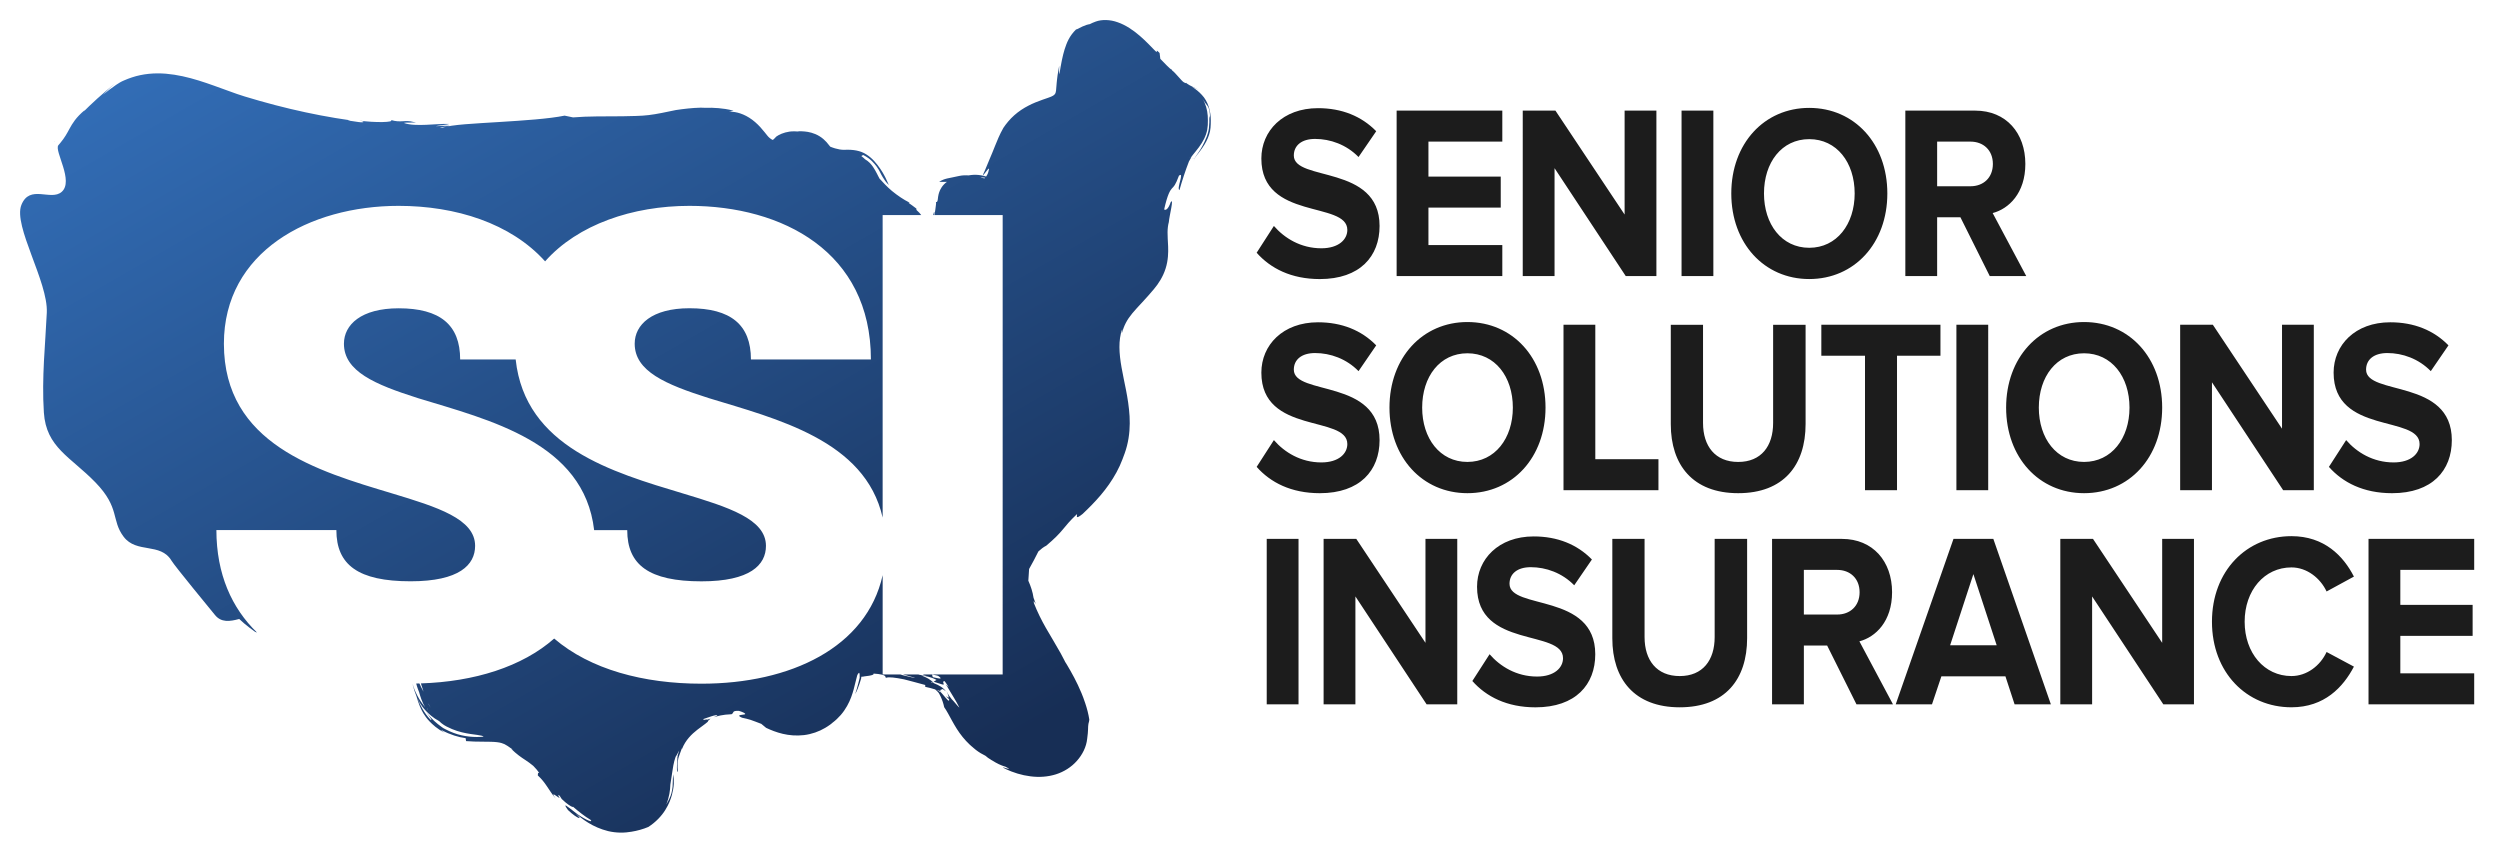 <?xml version="1.0" encoding="utf-8"?>
<!-- Generator: Adobe Illustrator 23.1.0, SVG Export Plug-In . SVG Version: 6.00 Build 0)  -->
<svg version="1.1" id="图层_1" xmlns="http://www.w3.org/2000/svg" xmlns:xlink="http://www.w3.org/1999/xlink" x="0px" y="0px"
	 viewBox="0 0 177.024 60.378" enable-background="new 0 0 177.024 60.378" xml:space="preserve">
<linearGradient id="SVGID_1_" gradientUnits="userSpaceOnUse" x1="67.6" y1="59.059" x2="29.722" y2="-6.548">
	<stop  offset="0.05" style="stop-color:#172E55"/>
	<stop  offset="1" style="stop-color:#326DB6"/>
</linearGradient>
<path fill="url(#SVGID_1_)" d="M44.414,37.538h-2.343c-0.719-6.216-7.439-7.803-12.46-9.341c-3.079-0.976-5.257-1.906-5.257-3.857
	c0-1.348,1.221-2.51,3.876-2.51c2.921,0,4.354,1.162,4.354,3.625h3.931c0.664,6.196,6.859,7.987,11.828,9.481
	c3.239,0.976,5.894,1.813,5.894,3.717c0,1.348-1.115,2.511-4.566,2.511C45.955,41.165,44.414,40.002,44.414,37.538z M18.197,44.79
	c-0.041-0.016-0.088-0.029-0.128-0.046c0,0-0.695-0.488-1.13-0.915c-0.668,0.182-1.275,0.264-1.716-0.281
	c-0.298-0.368-2.836-3.445-3.081-3.851c-0.784-1.302-2.473-0.481-3.389-1.694c-0.893-1.183-0.239-2.037-2.002-3.851
	s-3.484-2.467-3.645-4.946s0.11-4.887,0.208-7.072s-2.392-6.136-1.8-7.621c0.592-1.485,2.079-0.259,2.85-0.924
	c0.885-0.763-0.524-2.887-0.236-3.299c0.007-0.008,0.013-0.016,0.021-0.024c0,0,0,0,0-0.001c0.033-0.044,0.07-0.088,0.113-0.132
	C4.595,9.733,4.747,9.439,4.925,9.11c0.203-0.366,0.441-0.784,1.081-1.319L5.928,7.894c0.179-0.178,0.546-0.541,0.964-0.916
	C7.31,6.601,7.778,6.213,8.126,5.92C7.83,6.172,7.558,6.435,7.296,6.707c0.296-0.243,0.6-0.477,0.927-0.698
	C8.373,5.905,8.59,5.772,8.776,5.698C8.96,5.616,9.15,5.543,9.343,5.48c0.773-0.257,1.605-0.327,2.404-0.261
	c1.612,0.138,3.081,0.736,4.51,1.247c0.716,0.272,1.414,0.474,2.146,0.682c0.723,0.205,1.444,0.394,2.162,0.564
	c1.435,0.341,2.855,0.612,4.231,0.806c-0.119-0.009-0.164,0.012-0.164,0.012c0.435,0.064,1.225,0.211,1.087,0.076
	c-0.082-0.03-0.082-0.029-0.276-0.067c1.071,0.155,2.537,0.136,2.238-0.045c0.695,0.226,0.99-0.033,1.611,0.146
	c0.55,0.079-0.675,0.001-0.679,0.071c0.817,0.291,2.302,0.025,3.179,0.067c-0.081,0.061-0.81,0.1-0.916,0.16
	c0.352-0.022,0.685-0.041,0.959-0.03c-0.057,0.043-0.435,0.078-0.695,0.116c0.049,0.007,0.103,0.014,0.168,0.021
	c0.702-0.229,2.315-0.295,4.035-0.405c1.727-0.107,3.524-0.224,4.638-0.452l0.596,0.125c1.052-0.09,2.269-0.068,3.521-0.08
	c0.313-0.003,0.628-0.009,0.943-0.022l0.471-0.022c0.145-0.01,0.278-0.021,0.427-0.04c0.583-0.069,1.226-0.213,1.92-0.356
	c0.55-0.081,1.139-0.154,1.759-0.169c0.091-0.002,0.186,0.008,0.279,0.009c0.006,0,0.012-0.001,0.019-0.001
	c0.314-0.008,0.636-0.002,0.962,0.026c0.167,0.014,0.32,0.033,0.491,0.059c0.183,0.029,0.376,0.067,0.57,0.127
	c-0.111,0.019-0.218,0.047-0.32,0.077c0.288-0.037,0.85,0.045,1.437,0.416c0.287,0.18,0.56,0.423,0.783,0.668
	c0.114,0.123,0.214,0.245,0.307,0.361l0.183,0.229c0.098,0.127,0.232,0.241,0.383,0.316c0.025-0.016,0.052-0.028,0.073-0.048
	c0.04-0.036,0.076-0.075,0.109-0.112l0.05-0.053l0.024-0.025c0.04-0.026,0.094-0.063,0.15-0.095c0.273-0.155,0.685-0.28,1.07-0.277
	l0.158,0.002c0.042,0.002,0.083,0.006,0.125,0.009c0.041-0.003,0.08-0.017,0.121-0.017l0.161,0.001
	c0.076,0.003,0.157,0.007,0.225,0.014c0.139,0.013,0.3,0.037,0.481,0.088c0.179,0.05,0.385,0.132,0.581,0.255
	c0.196,0.121,0.371,0.281,0.484,0.408c0.172,0.203,0.242,0.293,0.266,0.325c0.001,0.002,0.002,0.003,0.007,0.003l0.161,0.061
	l0.175,0.057c0.115,0.034,0.221,0.058,0.319,0.075c0.05,0.008,0.098,0.014,0.146,0.018c0.054,0.004,0.068,0.009,0.245,0.006
	c0.553-0.022,1.08,0.052,1.506,0.33c0.423,0.266,0.73,0.646,0.98,1.01c0.062,0.093,0.12,0.183,0.166,0.258l0.107,0.19
	c0.064,0.118,0.139,0.26,0.159,0.316l0.178,0.393c-0.245-0.246-0.301-0.35-0.429-0.553c-0.102-0.166-0.13-0.233-0.188-0.347
	c-0.054-0.105-0.112-0.223-0.259-0.424c-0.155-0.19-0.381-0.52-0.942-0.805c-0.045,0.023-0.088,0.051-0.132,0.076
	c0.097,0.072,0.186,0.149,0.27,0.231c0.245,0.14,0.426,0.34,0.563,0.539c0.103,0.151,0.186,0.305,0.265,0.456
	c0.082,0.156,0.126,0.259,0.195,0.376c0.061,0.053,0.149,0.161,0.2,0.211l0.189,0.202c0.136,0.143,0.304,0.302,0.493,0.46
	c0.38,0.314,0.854,0.633,1.208,0.803c0.056,0.069,0.001,0.063-0.109-0.014c0.109,0.075,0.221,0.152,0.334,0.236l0.294,0.221
	c0.004,0.035,0,0.063,0.002,0.095c0.172,0.155,0.271,0.266,0.339,0.362h-2.732v21.421c-1.233-5.48-7.529-6.993-12.3-8.455
	c-3.08-0.976-5.257-1.906-5.257-3.857c0-1.348,1.221-2.51,3.876-2.51c2.921,0,4.355,1.162,4.355,3.625h8.495
	c0-7.623-6.266-10.875-12.851-10.875c-4.007,0-7.902,1.313-10.219,3.93c-2.427-2.701-6.336-3.93-10.372-3.93
	c-6.319,0-12.372,3.252-12.372,9.76c0,7.11,6.637,9.015,11.894,10.596c3.239,0.976,5.894,1.813,5.894,3.717
	c0,1.348-1.115,2.511-4.567,2.511c-3.717,0-5.257-1.163-5.257-3.626h-8.496C15.328,40.672,16.416,43.056,18.197,44.79z
	 M60.86,11.128c0.014,0.003,0.025,0.01,0.039,0.013c-0.009-0.006-0.02-0.012-0.03-0.018C60.866,11.125,60.863,11.126,60.86,11.128z
	 M65.994,15.231l-0.008-0.021c-0.005,0.006-0.009,0.015-0.014,0.021H65.994z M66.12,15.231c0.031-0.101,0.048-0.2,0.023-0.241
	c-0.013,0.082-0.046,0.161-0.076,0.241H66.12z M3.89,9.981l-0.031,0.067c0.006-0.008,0.015-0.017,0.021-0.025
	C3.884,10.009,3.885,9.996,3.89,9.981z M84.339,11.168l-0.002,0.003c0.042,0.017,0.078,0.028,0.125,0.05
	c-0.005-0.002-0.006-0.003-0.012-0.006C84.413,11.197,84.376,11.182,84.339,11.168z M84.503,11.463l0.005-0.013l0.092-0.212
	l-0.002-0.001l-0.09,0.212L84.503,11.463z M84.472,11.225c-0.004-0.002-0.007-0.002-0.01-0.004c0.061,0.028,0.089,0.041,0.1,0.046
	c0,0,0,0,0,0L84.472,11.225z M85.737,8.533c-0.002,0.341-0.009,0.692-0.125,1.013c-0.104,0.323-0.268,0.629-0.469,0.918
	c-0.099,0.145-0.208,0.285-0.316,0.423l-0.148,0.193l-0.055,0.083c-0.02,0.032-0.025,0.047-0.034,0.066l0.01,0.003l-0.002,0.006
	l-0.01-0.003c-0.003,0.008-0.014,0.024-0.015,0.029c0.001-0.006,0.009-0.02,0.013-0.03l-0.242-0.076l-0.005,0.009
	c-0.014-0.005-0.027-0.012-0.041-0.017c-0.041-0.017-0.081-0.032-0.124-0.045c0.049,0.015,0.109,0.043,0.163,0.065l-0.086,0.154
	l-0.063,0.111c-0.254,0.656-0.478,1.338-0.671,2.023c-0.228-0.083,0.38-1.356-0.036-1.018c-0.26,0.702-0.362,0.759-0.499,0.904
	c-0.126,0.147-0.303,0.388-0.549,1.487c0.094,0.067,0.273,0.034,0.464-0.515c0.257-0.374-0.107,1.002-0.132,1.409
	c-0.056,0.195-0.088,0.449-0.091,0.716c-0.005,0.275,0.024,0.592,0.041,1.014c0.015,0.414,0.007,0.974-0.177,1.551
	c-0.179,0.577-0.503,1.082-0.837,1.474c-0.258,0.302-0.533,0.622-0.808,0.913c-0.269,0.29-0.519,0.554-0.715,0.793
	c-0.393,0.478-0.581,0.856-0.744,1.419c0.01-0.088,0.04-0.263,0.023-0.297c-0.273,0.799-0.221,1.694-0.039,2.719
	c0.175,1.022,0.488,2.132,0.567,3.449c0.037,0.656-0.001,1.374-0.184,2.091c-0.045,0.178-0.099,0.356-0.162,0.531l-0.157,0.423
	c-0.108,0.29-0.262,0.629-0.421,0.919c-0.65,1.201-1.537,2.136-2.403,2.953c-0.586,0.469-0.348,0.069-0.401,0.014
	c-0.519,0.486-0.745,0.78-1.008,1.094c-0.257,0.312-0.572,0.636-1.161,1.137c-0.192,0.093-0.381,0.243-0.559,0.407
	c-0.207,0.422-0.429,0.835-0.659,1.245c-0.03,0.285-0.024,0.569-0.054,0.83c0.175,0.393,0.309,0.796,0.369,1.208
	c0.047,0.138,0.098,0.284,0.159,0.441c-0.051-0.073-0.097-0.145-0.146-0.217c0.005,0.049,0.006,0.098,0.009,0.147
	c0.25,0.641,0.549,1.23,0.848,1.757c0.359,0.628,0.717,1.198,1.058,1.816c0.085,0.154,0.169,0.314,0.252,0.479l0.062,0.125
	c0.017,0.031,0.013,0.019,0.023,0.034c0.005-0.001,0.058,0.091,0.097,0.156c0.167,0.28,0.343,0.586,0.517,0.916
	c0.174,0.331,0.348,0.69,0.516,1.097l0.125,0.317c0.041,0.111,0.075,0.202,0.143,0.408c0.122,0.364,0.224,0.749,0.285,1.146
	c-0.012,0.183-0.054,0.216-0.069,0.362c-0.03,0.144,0.005,0.409-0.082,1c-0.058,0.579-0.338,1.128-0.731,1.568
	c-0.393,0.442-0.909,0.767-1.476,0.948c-0.57,0.18-1.193,0.225-1.812,0.143c-0.309-0.038-0.616-0.104-0.916-0.195
	c-0.144-0.043-0.31-0.101-0.43-0.148c-0.11-0.043-0.216-0.088-0.322-0.136c-0.458-0.218-0.267-0.159-0.072-0.099
	c0.197,0.054,0.396,0.106-0.024-0.102c-0.317-0.088-0.63-0.243-0.944-0.443c-0.089-0.046-0.122-0.068-0.114-0.072
	c-0.062-0.042-0.123-0.069-0.186-0.117l-0.159-0.13l-0.01-0.009c-0.228-0.109-0.455-0.242-0.685-0.42l-0.156-0.129l-0.068-0.06
	c0.02,0.016-0.056-0.047-0.093-0.078l-0.132-0.119c-0.173-0.163-0.337-0.341-0.488-0.527c-0.618-0.759-0.941-1.598-1.307-2.112
	c-0.049-0.239-0.135-0.513-0.258-0.77c-0.03-0.065-0.063-0.128-0.099-0.191c-0.023-0.042-0.024-0.041-0.041-0.063
	c-0.063-0.077-0.151-0.162-0.243-0.235c-0.216-0.067-0.446-0.128-0.702-0.182l0.001-0.13l-0.746-0.202l-0.431-0.114l-0.221-0.057
	l-0.11-0.029l-0.022-0.003c-0.581-0.116-1.039-0.178-1.244-0.105c-0.069-0.031-0.013-0.078-0.084-0.135
	c-0.066-0.054-0.277-0.133-0.81-0.163c0.062,0.064-0.08,0.117-0.311,0.154L61.162,47.9c-0.064,0.016-0.047,0.022-0.078,0.02
	c-0.071-0.049-0.112,0.031-0.103,0.081c0.025-0.037-0.052,0.2-0.118,0.41c-0.073,0.224-0.168,0.483-0.31,0.736
	c0.078-0.216,0.162-0.51,0.225-0.764l0.085-0.338c0.014-0.054,0.017-0.072,0.013-0.078c-0.002-0.011-0.003-0.023-0.003-0.035
	c-0.015-0.096,0.022-0.21-0.037-0.295c-0.068,0.046-0.113,0.115-0.137,0.187l-0.131,0.515c-0.069,0.282-0.147,0.63-0.297,1.029
	c-0.147,0.396-0.383,0.854-0.735,1.26c-0.177,0.201-0.374,0.39-0.586,0.548l-0.04,0.03l-0.006,0.005
	c0.001-0.001,0.005-0.003,0.032-0.022l-0.002,0.002l-0.01,0.009l-0.041,0.034c-0.035,0.027-0.038,0.034-0.099,0.077
	c-0.119,0.085-0.248,0.171-0.35,0.229c-0.442,0.264-0.964,0.447-1.5,0.513c-1.109,0.129-2.014-0.198-2.684-0.513
	c-0.123-0.095-0.235-0.19-0.342-0.283c-0.284-0.107-0.559-0.216-0.768-0.286c-0.169-0.051-0.406-0.114-0.591-0.147
	c-0.383-0.163-0.159-0.189,0.042-0.216c0.101-0.011,0.193-0.021,0.178-0.061c-0.014-0.038-0.141-0.121-0.451-0.211
	c-0.513-0.016-0.323,0.127-0.508,0.237c-0.227,0.034-0.536-0.015-1.264,0.215c0.082-0.044,0.163-0.083,0.245-0.12
	c0.024-0.131-0.855,0.208-0.977,0.246c-0.044,0.076,0.055,0.065,0.192,0.034c0.059-0.01,0.062,0.01,0.088,0.011
	c0.083-0.023,0.162-0.049,0.22-0.074c-0.071,0.077-0.228,0.188-0.181,0.192c-0.002,0.009-0.003,0.016-0.005,0.023
	c-0.011,0.011-0.038,0.034-0.058,0.049l-0.128,0.105l-0.567,0.423c-0.393,0.307-0.83,0.723-1.081,1.356l-0.012-0.04
	c-0.061,0.184-0.123,0.344-0.18,0.494c-0.035,0.098-0.038,0.096-0.04,0.108c-0.002-0.004-0.018,0.056-0.03,0.112
	c-0.051,0.225-0.079,0.521-0.03,0.932c-0.076,0.061-0.075-0.213-0.063-0.473c0.01-0.269,0.046-0.503,0.023-0.579
	c0.009,0.008,0.018,0.012,0.026,0.023c0-0.036-0.003-0.034-0.008-0.052l-0.001-0.025c0.002-0.014,0.013-0.05,0.019-0.074
	c0.028-0.107,0.061-0.212,0.095-0.318l-0.113,0.213c-0.038,0.067-0.084,0.17-0.096,0.169c-0.024,0.002-0.09,0.193-0.134,0.364
	c-0.104,0.374-0.151,0.901-0.281,1.67c-0.016,0.403-0.069,0.882-0.297,1.421c0.409-0.672,0.42-1.002,0.456-1.277
	c0.02-0.273,0.006-0.505,0.041-0.873c0.076,0.446,0.068,0.871-0.092,1.47c-0.085,0.299-0.215,0.656-0.472,1.065
	c-0.252,0.407-0.669,0.859-1.199,1.196c-0.351,0.149-0.776,0.271-1.195,0.337l-0.353,0.046c-0.169,0.016-0.291,0.02-0.441,0.017
	c-0.289-0.005-0.581-0.042-0.853-0.106c-1.106-0.275-1.824-0.85-2.313-1.257c0.268,0.247,0.35,0.359,0.237,0.328
	c-0.112-0.033-0.408-0.216-0.768-0.563c-0.432-0.603-0.049-0.256,0.484,0.151c0.517,0.416,1.361,0.832,1.117,0.543
	c-0.411-0.24-0.864-0.6-1.248-0.932c0.001,0.016-0.01,0.023-0.043,0.014c-0.11-0.033-0.401-0.215-0.754-0.559
	c-0.083-0.118-0.128-0.19-0.154-0.241c-0.05-0.025-0.087-0.031-0.104-0.008c0.442,0.576-0.756-0.59-0.17,0.225
	c-0.544-0.673-0.686-1.111-1.267-1.647c0.015-0.087-0.01-0.213,0.102-0.179c-0.116-0.163-0.251-0.326-0.42-0.495
	c-0.205-0.173-0.383-0.295-0.553-0.408c-0.319-0.206-0.626-0.421-1.004-0.788l0.116,0.049c-0.267-0.201-0.531-0.364-0.602-0.393
	c-0.118-0.051-0.267-0.109-0.524-0.138c-0.502-0.061-1.444-0.007-2.193-0.076l-0.032-0.208c-0.495-0.063-1.087-0.245-1.65-0.543
	c-0.101-0.051-0.089-0.035-0.04,0.013c0.053,0.041,0.149,0.103,0.213,0.145c-0.545-0.266-0.871-0.594-1.075-0.799
	c-0.214-0.225-0.338-0.411-0.445-0.583c-0.181-0.315-0.326-0.639-0.488-1.217c-0.095-0.226-0.186-0.494-0.283-0.876c0,0,0,0,0,0
	c0.16,0.527,0.455,1.146,0.901,1.668c-0.08-0.123-0.178-0.321-0.263-0.553c-0.065-0.173-0.118-0.351-0.167-0.525
	c-0.028-0.065-0.055-0.133-0.081-0.206c-0.048-0.13-0.084-0.261-0.122-0.392c0.076-0.001,0.152-0.005,0.228-0.007
	c0.082,0.182,0.174,0.379,0.29,0.584c-0.03-0.09-0.057-0.178-0.083-0.268c-0.042-0.105-0.064-0.212-0.102-0.319
	c3.779-0.12,7.171-1.176,9.438-3.176c2.558,2.192,6.336,3.197,10.429,3.197c6.311,0,11.692-2.565,12.831-7.684v7.032h1.262
	c0.059,0.016,0.107,0.038,0.168,0.052c0.157,0.036,0.093,0.019,0.247,0.059l0.325,0.079l0.253,0.056l0-0.021l-0.734-0.204
	l-0.081-0.022h1.085c0.032,0.01,0.07,0.017,0.101,0.028c0.137,0.012,0.311,0.038,0.503,0.073c-0.082-0.027-0.163-0.055-0.282-0.094
	l0.011-0.007h5.639V15.231h-4.841c0.002-0.006,0.003-0.012,0.005-0.018c0.032-0.13,0.053-0.262,0.069-0.385
	c0.025-0.247,0.075-0.454,0.041-0.525c0.061,0.027,0.1-0.022,0.121-0.119c0.005-0.025,0.008-0.047,0.013-0.082l0.021-0.174
	c0.02-0.097,0.027-0.218,0.14-0.474c0.035-0.071,0.07-0.135,0.118-0.205c0.051-0.073,0.109-0.145,0.171-0.207
	c0.065-0.066,0.132-0.12,0.196-0.165h-0.551c0.052-0.035,0.104-0.067,0.15-0.09c0.22-0.109,0.319-0.122,0.408-0.148
	c0.161-0.038,0.24-0.05,0.327-0.068l0.526-0.111c0.231-0.051,0.458-0.055,0.669-0.04c0.246-0.046,0.489-0.054,0.706-0.031
	c0.119,0.012,0.231,0.032,0.333,0.055l0.144,0.037l0.063,0.021c0.061-0.088,0.131-0.211,0.158-0.337
	c0.103-0.32,0.014-0.25-0.116-0.072c-0.064,0.086-0.137,0.182-0.19,0.241c-0.04,0.049-0.067,0.065-0.074,0.077
	c-0.008-0.024,0.003-0.047,0.023-0.096l0.106-0.233c0.089-0.197,0.193-0.458,0.325-0.783c0.065-0.162,0.155-0.354,0.202-0.479
	l0.203-0.504c0.148-0.356,0.299-0.762,0.585-1.263c0.194-0.289,0.456-0.613,0.77-0.891c0.313-0.28,0.663-0.506,0.998-0.678
	c0.632-0.337,1.489-0.572,1.609-0.639c0.089-0.038,0.179-0.084,0.246-0.155c0.068-0.071,0.094-0.171,0.104-0.265l0.049-0.578
	l0.024-0.232l0.037-0.293c0.031-0.226,0.069-0.448,0.112-0.665c0.015,0.071-0.029,0.471,0.014,0.609
	c0.128-0.799,0.229-1.305,0.374-1.779c0.152-0.466,0.325-0.927,0.81-1.405c0.085,0.01,0.315-0.176,0.733-0.317
	c0.074-0.026,0.158-0.041,0.241-0.057c0.113-0.058,0.247-0.123,0.422-0.183c0.427-0.154,1.014-0.147,1.558,0.054
	c0.551,0.189,1.102,0.562,1.559,0.959c0.228,0.197,0.434,0.395,0.61,0.572l0.397,0.407c0.426,0.444-0.029-0.208,0.395,0.239
	l0.049,0.409c0.189,0.187,0.747,0.802,0.804,0.751l0.038,0.075c0.22,0.151,0.678,0.76,0.822,0.834l0.115,0.059
	c0.017-0.006,0.037,0.002,0.049-0.025c0.011,0.015,0.022,0.03,0.038,0.045l0.2,0.126l0.668,0.341L84.4,6.141
	c0.265,0.169,0.505,0.359,0.706,0.582C85.53,7.163,85.741,7.858,85.737,8.533z M69.761,12.585c-0.038-0.005-0.073-0.01-0.115-0.015
	c-0.124-0.015-0.186-0.015-0.199-0.011c-0.031,0.006,0.103,0.034,0.253,0.073l0.032-0.017
	C69.736,12.614,69.749,12.598,69.761,12.585z M30.974,50.954c0.004,0.007,0.008,0.014,0.026,0.032
	c0.012,0.009,0.031,0.022,0.047,0.033C31.022,50.998,30.998,50.976,30.974,50.954z M30.292,49.788
	c0.064,0.107,0.127,0.215,0.202,0.323c-0.04-0.062-0.075-0.135-0.113-0.203C30.347,49.867,30.325,49.828,30.292,49.788z
	 M30.224,50.211c0.056,0.031,0.058,0.009,0.025-0.049C30.248,50.194,30.24,50.214,30.224,50.211z M30.197,50.193
	c0.004,0.004,0.006,0.009,0.01,0.013c0.01,0.006,0.007,0,0.014,0.005C30.214,50.208,30.205,50.199,30.197,50.193z M34.242,52.164
	c-0.036-0.055-0.19-0.09-0.454-0.126c-0.262-0.037-0.642-0.075-1.089-0.185c-0.223-0.055-0.455-0.129-0.69-0.227
	c-0.253-0.11-0.522-0.229-0.741-0.409c-0.065-0.049-0.106-0.1-0.165-0.149c-0.467-0.253-0.763-0.544-0.948-0.733
	c-0.209-0.223-0.331-0.407-0.435-0.578c-0.06-0.106-0.116-0.217-0.17-0.333c0.191,0.508,0.488,1.064,0.923,1.526
	c0.211,0.138-0.05-0.181-0.281-0.514c0.231,0.298,0.477,0.565,0.807,0.833c0.082,0.068,0.169,0.131,0.256,0.194
	c0.085,0.069,0.177,0.124,0.277,0.171c0.191,0.102,0.408,0.197,0.581,0.261C32.858,52.181,33.657,52.22,34.242,52.164z
	 M66.049,47.943c0,0.003-0.003,0.003-0.004,0.006c0.049,0.011,0.102,0.022,0.147,0.032c0.365,0.084,0.587,0.125,0.239-0.122
	c-0.026-0.008-0.056-0.017-0.082-0.026c-0.11-0.022-0.222-0.044-0.327-0.069C65.982,47.81,66.047,47.896,66.049,47.943z
	 M66.083,48.362c-0.038-0.028-0.073-0.057-0.113-0.084c-0.008,0.013-0.029,0.02-0.05,0.027
	C65.976,48.324,66.031,48.342,66.083,48.362z M67.935,50.106c-0.152-0.298-0.273-0.514-0.401-0.721l-0.277-0.458l-0.146-0.247
	c-0.016-0.032-0.039-0.062-0.061-0.095l-0.096-0.133c0.1,0.094,0.171,0.148,0.229,0.22c-0.044-0.068-0.148-0.254-0.291-0.438
	c-0.003,0-0.006-0.001-0.009-0.001c-0.179,0.011-0.06,0.147-0.056,0.211c-0.005,0.07-0.064,0.039-0.712-0.171l0.2-0.129
	c-0.425-0.234-0.762-0.261-1.11-0.326c0.393,0.137,0.717,0.314,0.92,0.558c0.368,0.143,0.673,0.322,0.85,0.574
	c-0.07-0.057-0.146-0.112-0.226-0.165c-0.042,0.064-0.311,0.035-0.08,0.186c-0.113-0.049-0.242-0.089-0.369-0.131
	c0.025,0.012,0.045,0.018,0.073,0.034c0.033,0.02,0.069,0.041,0.104,0.065l0.053,0.037c0.014,0.008,0.021,0.009,0.032,0.014
	c0.026,0.011,0.032,0.008,0.068,0.04l0.113,0.126l0.209,0.247c0.128,0.151,0.227,0.254,0.253,0.194
	c0.006-0.014,0.008-0.039,0.005-0.074c-0.065-0.074-0.142-0.153-0.229-0.219c0.049,0.016,0.11,0.044,0.178,0.082
	c0.009,0.005,0.02,0.012,0.029,0.018c-0.026-0.114-0.077-0.273-0.166-0.483c0.093,0.243,0.231,0.417,0.384,0.612
	c0.006,0.004,0.008,0.002,0.016,0.009l0.116,0.127l0.214,0.249C67.827,50.006,67.888,50.071,67.935,50.106z M85.619,8.165
	c0.028,0.192,0.037,0.059,0.057,0.254c0.02-0.66-0.119-0.839-0.188-0.944c-0.087-0.102-0.138-0.156-0.333-0.469
	c0.213,0.338,0.333,0.762,0.364,1.19c0.021,0.428,0.031,0.89-0.122,1.313c-0.143,0.423-0.411,0.82-0.724,1.201l-0.201,0.249
	l-0.087,0.116l-0.051,0.072c-0.003,0.004-0.003,0.004-0.005,0.006l0.257,0.077c0.006-0.014,0.009-0.024,0.017-0.04l0.057-0.102
	l0.127-0.184c0.181-0.256,0.272-0.413,0.361-0.579c0.085-0.167,0.18-0.339,0.3-0.646c0.056-0.155,0.119-0.343,0.155-0.592
	C85.631,8.838,85.648,8.531,85.619,8.165z M58.937,51.189l-0.001,0.001c0.002-0.001,0,0,0.002-0.002L58.937,51.189z M84.572,11.272
	l0-0.008c-0.008,0.002,0.006,0.01-0.011,0.002C84.586,11.278,84.566,11.271,84.572,11.272z"/>
<path fill="#1C1C1C" d="M88.983,17.897L90.204,16c0.745,0.861,1.902,1.581,3.361,1.581c1.236,0,1.839-0.632,1.839-1.299
	c0-2.073-6.088-0.65-6.088-5.058c0-1.95,1.521-3.565,4.011-3.565c1.681,0,3.076,0.562,4.122,1.633l-1.252,1.827
	c-0.856-0.878-1.998-1.282-3.076-1.282c-0.967,0-1.506,0.474-1.506,1.177c0,1.862,6.072,0.615,6.072,4.988
	c0,2.143-1.38,3.759-4.233,3.759C91.424,19.759,89.965,19.003,88.983,17.897z M98.895,19.548V7.833h7.483v2.195h-5.231v2.477h5.12
	v2.195h-5.12v2.652h5.231v2.195H98.895z M115.118,19.548l-5.041-7.64v7.64h-2.252V7.833h2.315l4.898,7.359V7.833h2.251v11.714
	H115.118z M119.07,19.548V7.833h2.252v11.714H119.07z M122.592,13.699c0-3.53,2.33-6.059,5.518-6.059
	c3.202,0,5.532,2.529,5.532,6.059c0,3.53-2.33,6.06-5.532,6.06C124.922,19.759,122.592,17.229,122.592,13.699z M131.328,13.699
	c0-2.195-1.269-3.846-3.218-3.846c-1.95,0-3.203,1.651-3.203,3.846c0,2.178,1.253,3.847,3.203,3.847
	C130.059,17.546,131.328,15.877,131.328,13.699z M140.893,19.548l-2.077-4.163h-1.648v4.163h-2.252V7.833h4.947
	c2.203,0,3.551,1.598,3.551,3.776c0,2.072-1.173,3.179-2.314,3.478l2.378,4.461H140.893z M141.115,11.609
	c0-0.983-0.682-1.581-1.585-1.581h-2.362v3.161h2.362C140.433,13.19,141.115,12.593,141.115,11.609z M88.983,33.06l1.221-1.897
	c0.745,0.861,1.902,1.581,3.361,1.581c1.236,0,1.839-0.632,1.839-1.3c0-2.072-6.088-0.65-6.088-5.058
	c0-1.95,1.521-3.565,4.011-3.565c1.681,0,3.076,0.562,4.122,1.633l-1.252,1.827c-0.856-0.878-1.998-1.282-3.076-1.282
	c-0.967,0-1.506,0.474-1.506,1.177c0,1.862,6.072,0.615,6.072,4.988c0,2.143-1.38,3.759-4.233,3.759
	C91.424,34.921,89.965,34.166,88.983,33.06z M98.388,28.862c0-3.53,2.33-6.059,5.518-6.059c3.202,0,5.532,2.529,5.532,6.059
	c0,3.53-2.33,6.06-5.532,6.06C100.718,34.921,98.388,32.392,98.388,28.862z M107.124,28.862c0-2.195-1.269-3.846-3.218-3.846
	c-1.95,0-3.203,1.651-3.203,3.846c0,2.178,1.253,3.847,3.203,3.847C105.855,32.708,107.124,31.04,107.124,28.862z M110.711,34.71
	V22.996h2.252v9.519h4.471v2.195H110.711z M118.308,30.039v-7.042h2.283v6.955c0,1.634,0.856,2.758,2.489,2.758
	s2.474-1.124,2.474-2.758v-6.955h2.299v7.025c0,2.916-1.554,4.9-4.772,4.9S118.308,32.919,118.308,30.039z M132.06,34.71v-9.519
	h-3.092v-2.195h8.435v2.195h-3.076v9.519H132.06z M138.532,34.71V22.996h2.252V34.71H138.532z M142.053,28.862
	c0-3.53,2.33-6.059,5.518-6.059c3.202,0,5.532,2.529,5.532,6.059c0,3.53-2.33,6.06-5.532,6.06
	C144.383,34.921,142.053,32.392,142.053,28.862z M150.789,28.862c0-2.195-1.269-3.846-3.218-3.846c-1.95,0-3.203,1.651-3.203,3.846
	c0,2.178,1.253,3.847,3.203,3.847C149.52,32.708,150.789,31.04,150.789,28.862z M161.669,34.71l-5.041-7.64v7.64h-2.252V22.996
	h2.315l4.898,7.359v-7.359h2.251V34.71H161.669z M164.909,33.06l1.221-1.897c0.745,0.861,1.902,1.581,3.361,1.581
	c1.236,0,1.839-0.632,1.839-1.3c0-2.072-6.088-0.65-6.088-5.058c0-1.95,1.521-3.565,4.011-3.565c1.681,0,3.076,0.562,4.122,1.633
	l-1.252,1.827c-0.856-0.878-1.998-1.282-3.076-1.282c-0.967,0-1.506,0.474-1.506,1.177c0,1.862,6.072,0.615,6.072,4.988
	c0,2.143-1.38,3.759-4.233,3.759C167.35,34.921,165.891,34.166,164.909,33.06z M89.696,49.873V38.159h2.252v11.714H89.696z
	 M101.017,49.873l-5.041-7.64v7.64h-2.252V38.159h2.315l4.898,7.359v-7.359h2.251v11.714H101.017z M104.256,48.222l1.221-1.897
	c0.745,0.861,1.902,1.581,3.361,1.581c1.236,0,1.839-0.632,1.839-1.299c0-2.073-6.088-0.65-6.088-5.058
	c0-1.95,1.521-3.565,4.011-3.565c1.681,0,3.076,0.562,4.122,1.633l-1.252,1.827c-0.856-0.878-1.998-1.282-3.076-1.282
	c-0.967,0-1.506,0.474-1.506,1.177c0,1.862,6.072,0.615,6.072,4.988c0,2.143-1.38,3.759-4.233,3.759
	C106.698,50.084,105.239,49.329,104.256,48.222z M114.168,45.201v-7.042h2.283v6.955c0,1.634,0.856,2.758,2.489,2.758
	s2.474-1.124,2.474-2.758v-6.955h2.299v7.025c0,2.916-1.554,4.9-4.772,4.9S114.168,48.082,114.168,45.201z M131.456,49.873
	l-2.077-4.163h-1.648v4.163h-2.252V38.159h4.947c2.203,0,3.551,1.598,3.551,3.776c0,2.072-1.173,3.179-2.314,3.478l2.378,4.461
	H131.456z M131.677,41.935c0-0.983-0.682-1.581-1.585-1.581h-2.362v3.161h2.362C130.996,43.515,131.677,42.918,131.677,41.935z
	 M142.652,49.873l-0.649-1.984h-4.534l-0.666,1.984h-2.568l4.09-11.714h2.822l4.074,11.714H142.652z M139.735,40.652l-1.648,5.041
	h3.298L139.735,40.652z M153.183,49.873l-5.041-7.64v7.64h-2.252V38.159h2.315l4.898,7.359v-7.359h2.251v11.714H153.183z
	 M156.628,44.024c0-3.6,2.457-6.059,5.628-6.059c2.331,0,3.679,1.405,4.424,2.863l-1.935,1.054
	c-0.444-0.948-1.396-1.704-2.489-1.704c-1.918,0-3.313,1.633-3.313,3.846s1.396,3.847,3.313,3.847c1.094,0,2.045-0.738,2.489-1.704
	l1.935,1.036c-0.762,1.458-2.093,2.88-4.424,2.88C159.085,50.084,156.628,47.625,156.628,44.024z M167.714,49.873V38.159h7.483
	v2.195h-5.231v2.477h5.12v2.195h-5.12v2.652h5.231v2.195H167.714z"/>
</svg>
